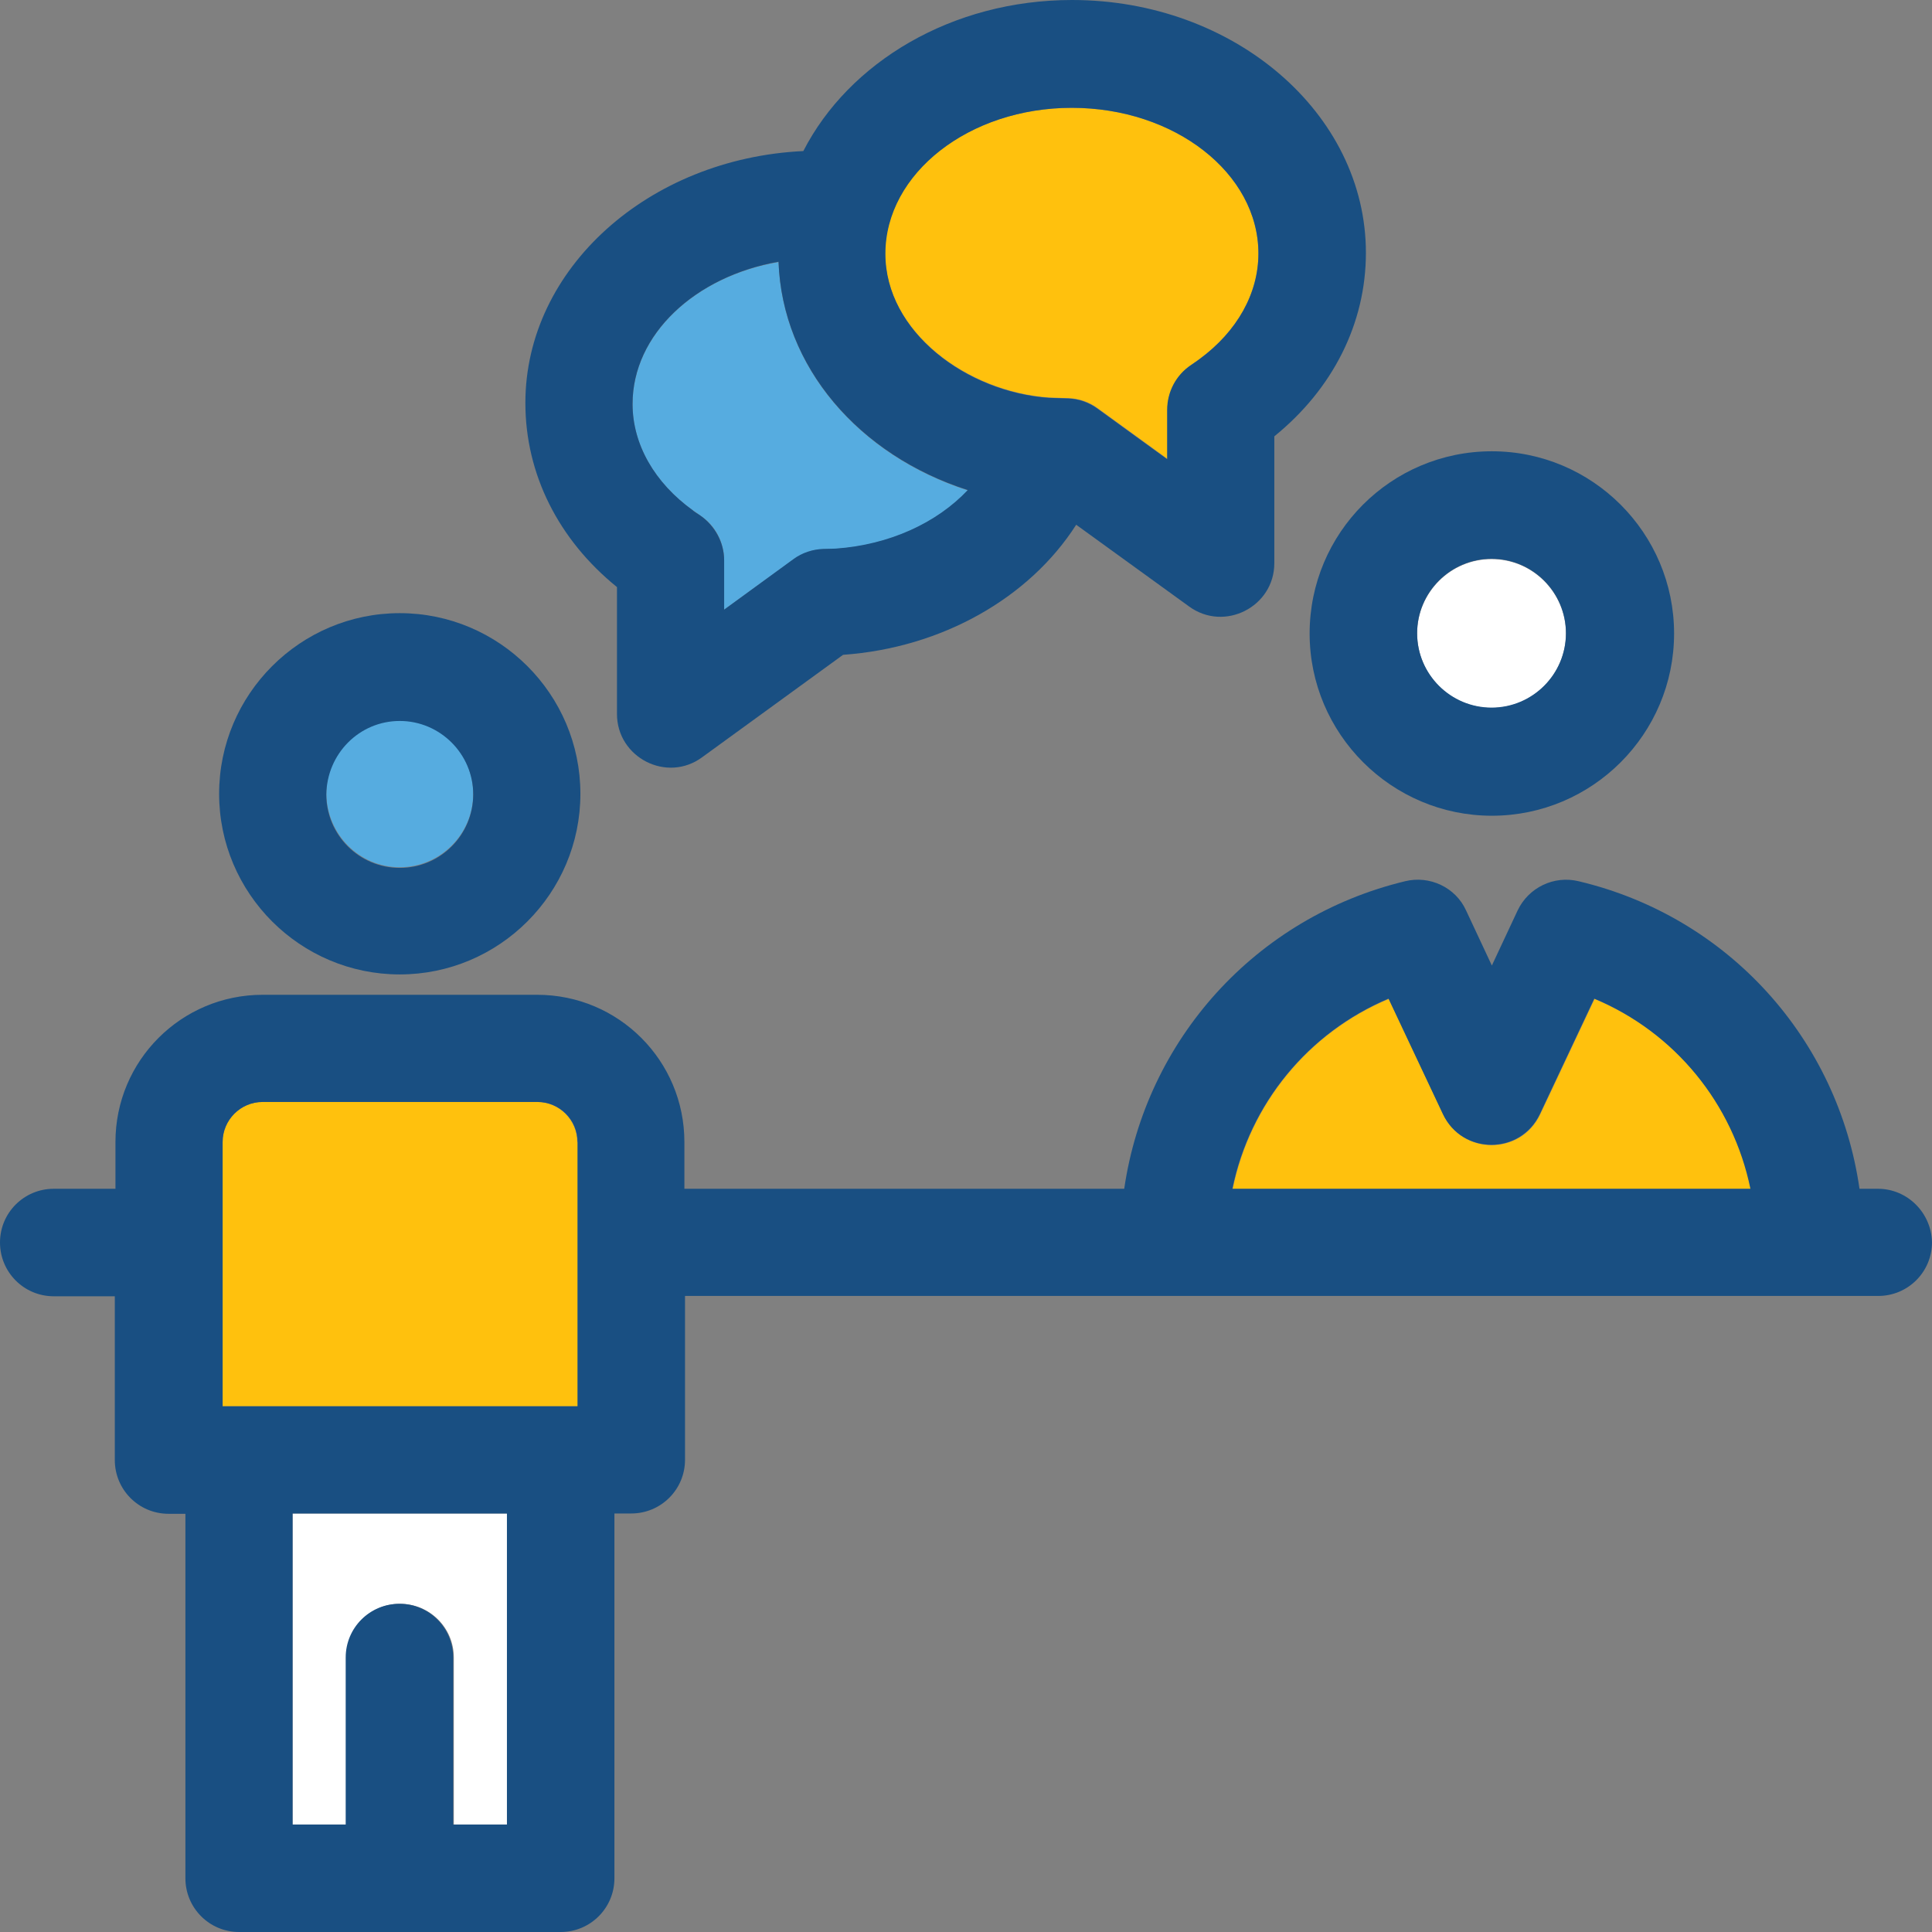 <?xml version="1.0" encoding="iso-8859-1"?>
<!-- Uploaded to: SVG Repo, www.svgrepo.com, Generator: SVG Repo Mixer Tools -->
<svg height="800px" width="800px" version="1.1" id="Layer_1" xmlns="http://www.w3.org/2000/svg" xmlns:xlink="http://www.w3.org/1999/xlink" 
	 viewBox="0 0 392.727 392.727" xml:space="preserve">
<rect x="0" y="0" width="392.727" height="392.727" fill="#808080" stroke="none"/>
<path style="fill:#FFC10D;" d="M117.333,232.145c0-4.461-3.62-8.145-8.145-8.145h-55.79c-4.461,0-8.145,3.62-8.145,8.145v53.721
	h72.21v-53.721L117.333,232.145L117.333,232.145z"/>
<path style="fill:#FFFFFF;" d="M59.475,370.877H70.4v-33.939c0-6.012,4.848-10.925,10.925-10.925
	c6.012,0,10.925,4.848,10.925,10.925v33.939h10.925v-63.224H59.475V370.877z"/>
<path style="fill:#56ACE0;" d="M81.261,176.291c8.21,0,14.933-6.723,14.933-14.933c0-8.21-6.659-14.933-14.933-14.933
	s-14.933,6.723-14.933,14.933C66.457,169.632,73.051,176.291,81.261,176.291z"/>
<path style="fill:#FFFFFF;" d="M303.192,143.903c8.339,0,15.127-6.788,15.127-15.127s-6.788-15.127-15.127-15.127
	c-8.339,0-15.127,6.788-15.127,15.127S294.853,143.903,303.192,143.903z"/>
<path style="fill:#FFC10D;" d="M213.269,80.808l3.943,0.129c2.133,0.065,4.202,0.776,5.947,2.069l14.158,10.279v-10.02
	c0-3.62,1.875-7.046,4.848-9.115c0.905-0.646,1.616-1.099,1.745-1.228c7.564-5.56,11.895-13.317,11.895-21.398
	c0-16.291-17.002-29.608-37.947-29.608s-37.947,13.317-37.947,29.608C179.976,67.426,196.59,79.644,213.269,80.808z"/>
<path style="fill:#56ACE0;" d="M140.865,103.758c0.129,0.065,0.711,0.453,1.487,1.034c3.038,2.004,4.848,5.43,4.848,9.115v10.02
	l14.093-10.214c1.745-1.293,3.879-2.004,6.077-2.069c1.164,0,2.263-0.065,2.521-0.065c10.925-0.776,20.493-5.236,26.828-11.895
	c-22.109-7.111-37.689-25.018-38.465-46.416c-16.937,2.909-29.673,14.739-29.673,28.897
	C128.582,90.311,133.042,98.133,140.865,103.758z"/>
<path style="fill:#FFC10D;" d="M324.137,203.055l-11.055,23.467c-3.943,8.339-15.774,8.339-19.717,0l-11.055-23.467
	c-16.356,6.853-28.186,21.333-31.741,38.659h105.374C352.453,224.388,340.493,209.907,324.137,203.055z"/>
<g>
	<path style="fill:#194F82;" d="M81.261,198.077c20.234,0,36.719-16.485,36.719-36.719s-16.485-36.719-36.719-36.719
		s-36.719,16.485-36.719,36.719S61.026,198.077,81.261,198.077z M81.261,146.554c8.21,0,14.933,6.723,14.933,14.933
		c0,8.21-6.659,14.933-14.933,14.933s-14.933-6.723-14.933-14.933C66.457,153.212,73.051,146.554,81.261,146.554z"/>
	<path style="fill:#194F82;" d="M381.737,241.648h-3.749c-4.331-30.319-26.57-55.273-57.083-62.513
		c-5.042-1.228-10.214,1.293-12.412,5.947l-5.236,11.184l-5.236-11.184c-2.133-4.719-7.434-7.176-12.412-5.947
		c-30.513,7.37-52.687,32.323-57.083,62.513h-89.406v-9.503c0-16.549-13.382-29.931-29.931-29.931h-55.79
		c-16.549,0-29.931,13.382-29.931,29.931v9.503H10.925C4.913,241.648,0,246.497,0,252.574c0,6.012,4.848,10.925,10.925,10.925
		h12.412v33.293c0,6.012,4.848,10.925,10.925,10.925h3.426v74.085c0,6.012,4.848,10.925,10.925,10.925h65.358
		c6.012,0,10.925-4.848,10.925-10.925v-74.15h3.426c6.012,0,10.925-4.848,10.925-10.925v-33.293h242.554
		c6.012,0,10.925-4.848,10.925-10.925C392.598,246.562,387.749,241.648,381.737,241.648z M103.046,370.877H92.121v-33.939
		c0-6.012-4.848-10.925-10.925-10.925c-6.012,0-10.925,4.848-10.925,10.925v33.939H59.475v-63.224h43.572
		C103.046,307.653,103.046,370.877,103.046,370.877z M117.333,285.867H45.253v-53.721c0-4.461,3.62-8.145,8.145-8.145h55.855
		c4.461,0,8.145,3.62,8.145,8.145v53.721H117.333z M250.505,241.648c3.556-17.325,15.386-31.741,31.741-38.659l11.055,23.467
		c3.943,8.339,15.774,8.339,19.717,0l11.055-23.467c16.356,6.853,28.186,21.333,31.741,38.659H250.505z"/>
	<path style="fill:#194F82;" d="M303.257,165.818c20.428,0,37.042-16.614,37.042-37.042s-16.614-37.042-37.042-37.042
		c-20.493,0-37.042,16.614-37.042,37.042S282.893,165.818,303.257,165.818z M303.192,113.584c8.339,0,15.127,6.788,15.127,15.127
		s-6.788,15.127-15.127,15.127c-8.339,0-15.127-6.788-15.127-15.127S294.853,113.584,303.192,113.584z"/>
	<path style="fill:#194F82;" d="M125.414,119.337v25.794c0,8.857,10.149,14.093,17.325,8.792l28.638-20.816
		c20.105-1.422,37.883-11.572,47.386-26.44l22.949,16.614c7.176,5.236,17.325,0.065,17.325-8.792V88.695
		c11.895-9.632,18.618-22.95,18.618-37.301C277.657,23.014,250.828,0,217.923,0c-24.436,0-45.382,12.671-54.626,30.707
		c-31.418,1.487-56.501,23.855-56.501,51.2C106.796,96.388,113.519,109.705,125.414,119.337z M158.255,53.204
		c0.776,21.398,16.356,39.305,38.465,46.416c-6.271,6.659-15.903,11.119-26.828,11.895c-0.323,0-1.422,0.065-2.521,0.065
		c-2.133,0.065-4.331,0.776-6.077,2.069L147.2,123.927v-10.02c0-3.62-1.875-7.046-4.848-9.115c-0.776-0.517-1.422-0.905-1.487-1.034
		c-7.822-5.624-12.283-13.446-12.283-21.657C128.582,67.943,141.317,56.178,158.255,53.204z M217.859,21.915
		c20.945,0,37.947,13.317,37.947,29.608c0,8.145-4.331,15.838-11.96,21.463c-0.129,0.129-0.905,0.646-1.745,1.228
		c-3.038,2.004-4.848,5.43-4.848,9.115v10.02l-14.158-10.279c-1.681-1.228-3.814-2.004-5.947-2.069l-3.943-0.129
		c-16.679-1.164-33.228-13.382-33.228-29.285C179.976,35.232,197.042,21.915,217.859,21.915z"/>
</g>
</svg>